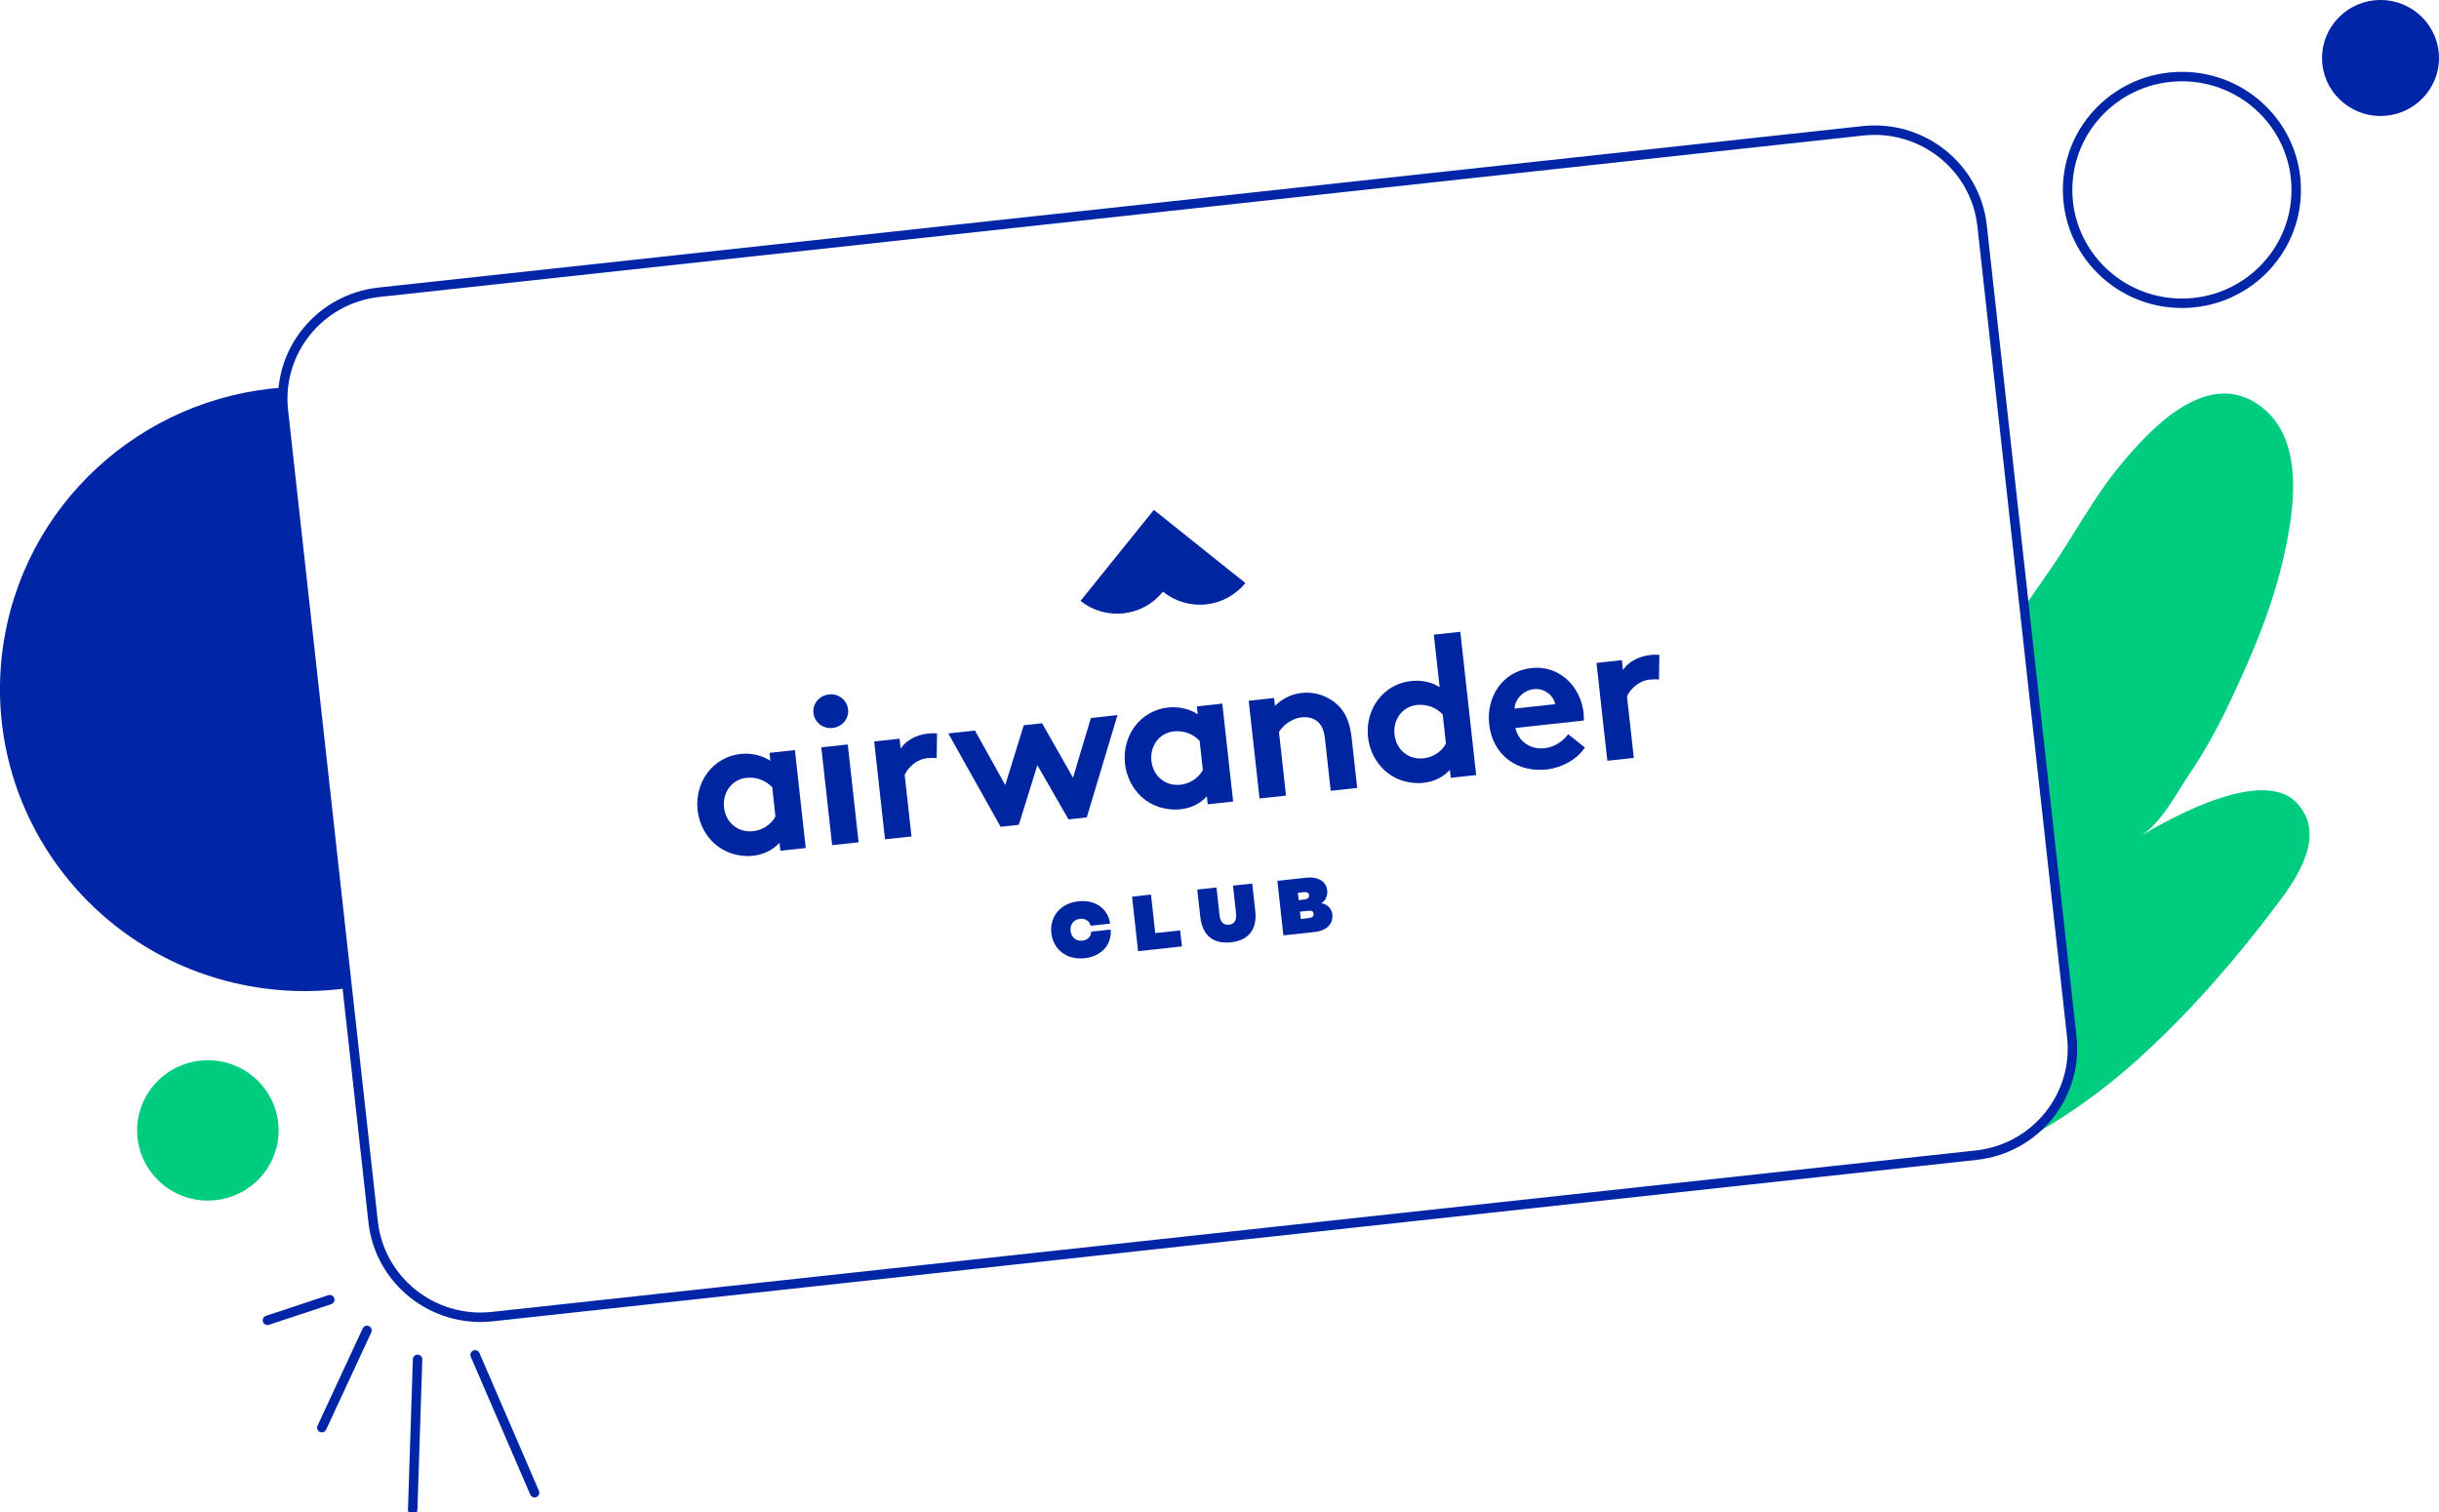 <svg width="129" height="80" viewBox="0 0 129 80" fill="none" xmlns="http://www.w3.org/2000/svg">
  <g clip-path="url(#clip0_2518_47206)">
    <path d="M121.464 42.455C119.48 40.392 113.837 43.832 113.028 44.344C112.994 44.363 112.964 44.389 112.926 44.408C112.926 44.408 112.964 44.385 113.028 44.344C114.3 43.614 115.013 42.108 115.791 40.956C116.565 39.812 117.241 38.596 117.844 37.335C119.24 34.411 120.523 31.377 121.07 28.031C121.388 26.096 121.65 23.07 119.586 21.504C116.698 19.31 113.548 22.912 112.136 24.617C110.71 26.341 109.685 28.324 108.417 30.161C107.966 30.812 107.518 31.46 107.063 32.107L109.579 54.857C109.878 57.574 108.19 60.051 105.67 60.864L105.719 60.947C108.577 59.63 111.116 57.849 113.412 55.726C116.034 53.306 118.417 50.551 120.538 47.705C121.419 46.52 123.104 44.16 121.464 42.458V42.455Z" fill="#00CC80"/>
    <path d="M113.028 44.344C112.964 44.385 112.926 44.408 112.926 44.408C112.96 44.389 112.99 44.363 113.028 44.344Z" fill="#00CC80"/>
    <path d="M98.528 6.92L20.046 15.459C16.909 15.8 14.644 18.6 14.988 21.712L19.735 64.628C20.079 67.74 22.901 69.986 26.039 69.644L104.521 61.105C107.659 60.764 109.923 57.964 109.579 54.852L104.833 11.937C104.488 8.825 101.666 6.579 98.528 6.92Z" stroke="#0026A7" stroke-width="0.5" stroke-linecap="round" stroke-linejoin="round"/>
    <path d="M14.986 20.499C7.495 21.011 1.154 26.695 0.137 34.366C-1.021 43.117 5.195 51.142 14.018 52.29C15.498 52.482 16.956 52.467 18.364 52.271L14.986 21.715C14.941 21.301 14.944 20.894 14.986 20.499Z" fill="#0026A7"/>
    <path d="M115.403 16.042C118.741 16.042 121.448 13.357 121.448 10.046C121.448 6.734 118.741 4.05 115.403 4.05C112.064 4.05 109.357 6.734 109.357 10.046C109.357 13.357 112.064 16.042 115.403 16.042Z" stroke="#0026A7" stroke-width="0.5" stroke-linecap="round" stroke-linejoin="round"/>
    <path d="M125.907 6.135C127.615 6.135 129 4.762 129 3.068C129 1.373 127.615 0 125.907 0C124.199 0 122.814 1.373 122.814 3.068C122.814 4.762 124.199 6.135 125.907 6.135Z" fill="#0026A7"/>
    <path d="M10.994 63.507C13.06 63.507 14.736 61.845 14.736 59.795C14.736 57.746 13.06 56.084 10.994 56.084C8.927 56.084 7.252 57.746 7.252 59.795C7.252 61.845 8.927 63.507 10.994 63.507Z" fill="#00CC80"/>
    <path d="M42.616 44.856L41.273 45.003L41.227 44.585C40.836 44.995 40.358 45.21 39.83 45.266C39.056 45.349 38.286 45.089 37.766 44.604C37.307 44.178 36.977 43.565 36.897 42.861C36.73 41.337 37.739 40.038 39.159 39.884C39.751 39.82 40.297 39.955 40.745 40.241L40.7 39.824L42.043 39.677L42.616 44.852V44.856ZM40.844 41.645C40.51 41.291 40.02 41.088 39.481 41.145C38.665 41.235 38.21 41.962 38.294 42.711C38.385 43.52 39.041 44.054 39.827 43.968C40.354 43.911 40.787 43.603 41.014 43.192L40.844 41.645Z" fill="#0025A1"/>
    <path d="M43.841 36.734C44.346 36.677 44.798 37.02 44.855 37.52C44.911 38.021 44.543 38.45 44.039 38.507C43.534 38.563 43.082 38.22 43.025 37.72C42.968 37.219 43.337 36.79 43.841 36.734ZM45.412 44.555L44.012 44.706L43.439 39.53L44.839 39.38L45.412 44.555Z" fill="#0025A1"/>
    <path d="M49.549 40.105C49.451 40.083 49.242 40.087 49.037 40.105C48.422 40.173 47.99 40.663 47.849 40.99L48.21 44.246L46.809 44.396L46.236 39.221L47.58 39.074L47.637 39.597C47.906 39.179 48.449 38.871 49.083 38.803C49.287 38.781 49.409 38.788 49.561 38.796L49.542 40.105H49.549Z" fill="#0025A1"/>
    <path d="M53.89 43.629L52.923 43.735L50.156 38.796L51.564 38.642L53.169 41.525L54.148 38.363L55.116 38.258L56.752 41.138L57.697 37.98L59.105 37.825L57.48 43.238L56.513 43.343L54.866 40.475L53.887 43.626L53.89 43.629Z" fill="#0025A1"/>
    <path d="M65.221 42.398L63.878 42.545L63.832 42.127C63.441 42.537 62.963 42.752 62.436 42.808C61.662 42.891 60.891 42.631 60.371 42.146C59.912 41.721 59.582 41.107 59.502 40.403C59.336 38.879 60.345 37.58 61.764 37.426C62.356 37.362 62.903 37.497 63.35 37.783L63.305 37.365L64.648 37.219L65.221 42.394V42.398ZM63.449 39.187C63.115 38.834 62.626 38.63 62.087 38.687C61.271 38.777 60.816 39.504 60.899 40.252C60.99 41.062 61.647 41.596 62.432 41.51C62.96 41.453 63.392 41.145 63.62 40.734L63.449 39.187Z" fill="#0025A1"/>
    <path d="M66.618 42.244L66.045 37.068L67.388 36.921L67.434 37.339C67.798 36.974 68.269 36.718 68.849 36.654C69.57 36.575 70.261 36.824 70.751 37.29C71.141 37.659 71.392 38.16 71.491 39.044L71.783 41.679L70.382 41.83L70.079 39.086C70.022 38.574 69.874 38.318 69.662 38.148C69.46 37.987 69.168 37.911 68.846 37.945C68.254 38.009 67.81 38.434 67.646 38.724L68.018 42.086L66.618 42.236V42.244Z" fill="#0025A1"/>
    <path d="M76.731 41.145L76.686 40.727C76.295 41.137 75.817 41.352 75.289 41.408C74.515 41.491 73.745 41.231 73.225 40.746C72.766 40.32 72.436 39.707 72.356 39.003C72.189 37.478 73.198 36.18 74.618 36.026C75.187 35.965 75.699 36.071 76.143 36.346L75.836 33.572L77.236 33.421L78.075 40.998L76.731 41.145ZM76.306 37.791C75.972 37.437 75.483 37.234 74.944 37.29C74.128 37.381 73.673 38.107 73.756 38.856C73.847 39.665 74.504 40.2 75.289 40.113C75.817 40.057 76.249 39.748 76.477 39.338L76.306 37.791Z" fill="#0025A1"/>
    <path d="M83.829 39.541C83.389 40.192 82.6 40.614 81.791 40.704C80.232 40.873 78.942 39.932 78.763 38.314C78.604 36.872 79.454 35.506 81.002 35.337C82.444 35.178 83.598 36.274 83.757 37.715C83.772 37.855 83.776 37.994 83.769 38.114L80.152 38.506C80.308 39.225 80.957 39.661 81.697 39.578C82.289 39.514 82.725 39.131 82.941 38.837L83.826 39.541H83.829ZM82.258 37.249C82.163 36.793 81.697 36.39 81.124 36.454C80.551 36.518 80.118 37.008 80.107 37.482L82.258 37.249Z" fill="#0025A1"/>
    <path d="M87.752 35.95C87.654 35.928 87.445 35.931 87.24 35.95C86.625 36.018 86.193 36.507 86.052 36.835L86.413 40.091L85.013 40.241L84.439 35.066L85.783 34.919L85.84 35.442C86.109 35.024 86.652 34.716 87.286 34.648C87.491 34.625 87.612 34.633 87.764 34.64L87.745 35.95H87.752Z" fill="#0025A1"/>
    <path d="M61.048 26.984C61.048 26.984 61.04 26.996 61.033 27.003C61.025 26.999 61.021 26.992 61.014 26.988L57.15 31.784C58.482 32.849 60.425 32.634 61.492 31.313C61.495 31.305 61.499 31.302 61.507 31.294C61.514 31.298 61.518 31.305 61.526 31.309C62.858 32.374 64.801 32.16 65.867 30.839L61.048 26.988V26.984Z" fill="#0025A1"/>
    <path d="M57.712 49.282L58.744 49.17C58.816 49.953 58.266 50.589 57.367 50.687C56.41 50.792 55.701 50.216 55.606 49.354C55.511 48.492 56.077 47.781 57.037 47.675C57.936 47.577 58.615 48.078 58.714 48.857L57.682 48.97C57.629 48.737 57.428 48.571 57.12 48.605C56.756 48.646 56.589 48.936 56.623 49.241C56.657 49.546 56.885 49.798 57.245 49.757C57.549 49.723 57.712 49.52 57.712 49.282Z" fill="#0025A1"/>
    <path d="M62.418 49.215L62.513 50.062L60.194 50.314L59.875 47.43L60.877 47.321L61.101 49.358L62.418 49.215Z" fill="#0025A1"/>
    <path d="M66.391 48.18C66.501 49.174 66.034 49.742 65.104 49.844C64.174 49.945 63.594 49.49 63.484 48.496L63.324 47.054L64.341 46.945L64.504 48.428C64.542 48.771 64.721 48.944 65.002 48.914C65.282 48.884 65.415 48.677 65.377 48.331L65.214 46.847L66.231 46.738L66.391 48.18Z" fill="#0025A1"/>
    <path d="M70.467 48.364C70.521 48.857 70.194 49.226 69.519 49.301L67.879 49.478L67.561 46.595L69.071 46.429C69.72 46.358 70.145 46.629 70.198 47.096C70.225 47.329 70.13 47.653 69.879 47.777C70.209 47.818 70.437 48.082 70.467 48.36V48.364ZM68.646 47.227L68.688 47.615L68.995 47.581C69.162 47.562 69.253 47.472 69.238 47.352C69.223 47.216 69.12 47.175 68.953 47.193L68.646 47.227ZM69.477 48.33C69.462 48.206 69.386 48.157 69.158 48.18L68.756 48.225L68.798 48.612L69.2 48.567C69.409 48.545 69.492 48.469 69.477 48.33Z" fill="#0025A1"/>
    <path d="M28.275 78.961L25.129 71.67" stroke="#0026A7" stroke-width="0.5" stroke-linecap="round" stroke-linejoin="round"/>
    <path d="M21.828 79.857L22.086 71.907" stroke="#0026A7" stroke-width="0.5" stroke-linecap="round" stroke-linejoin="round"/>
    <path d="M17.023 75.517L19.41 70.375" stroke="#0026A7" stroke-width="0.5" stroke-linecap="round" stroke-linejoin="round"/>
    <path d="M17.442 68.749L14.145 69.841" stroke="#0026A7" stroke-width="0.5" stroke-linecap="round" stroke-linejoin="round"/>
  </g>
  <defs>
    <clipPath id="clip0_2518_47206">
      <rect width="129" height="80" fill="white"/>
    </clipPath>
  </defs>
</svg>

